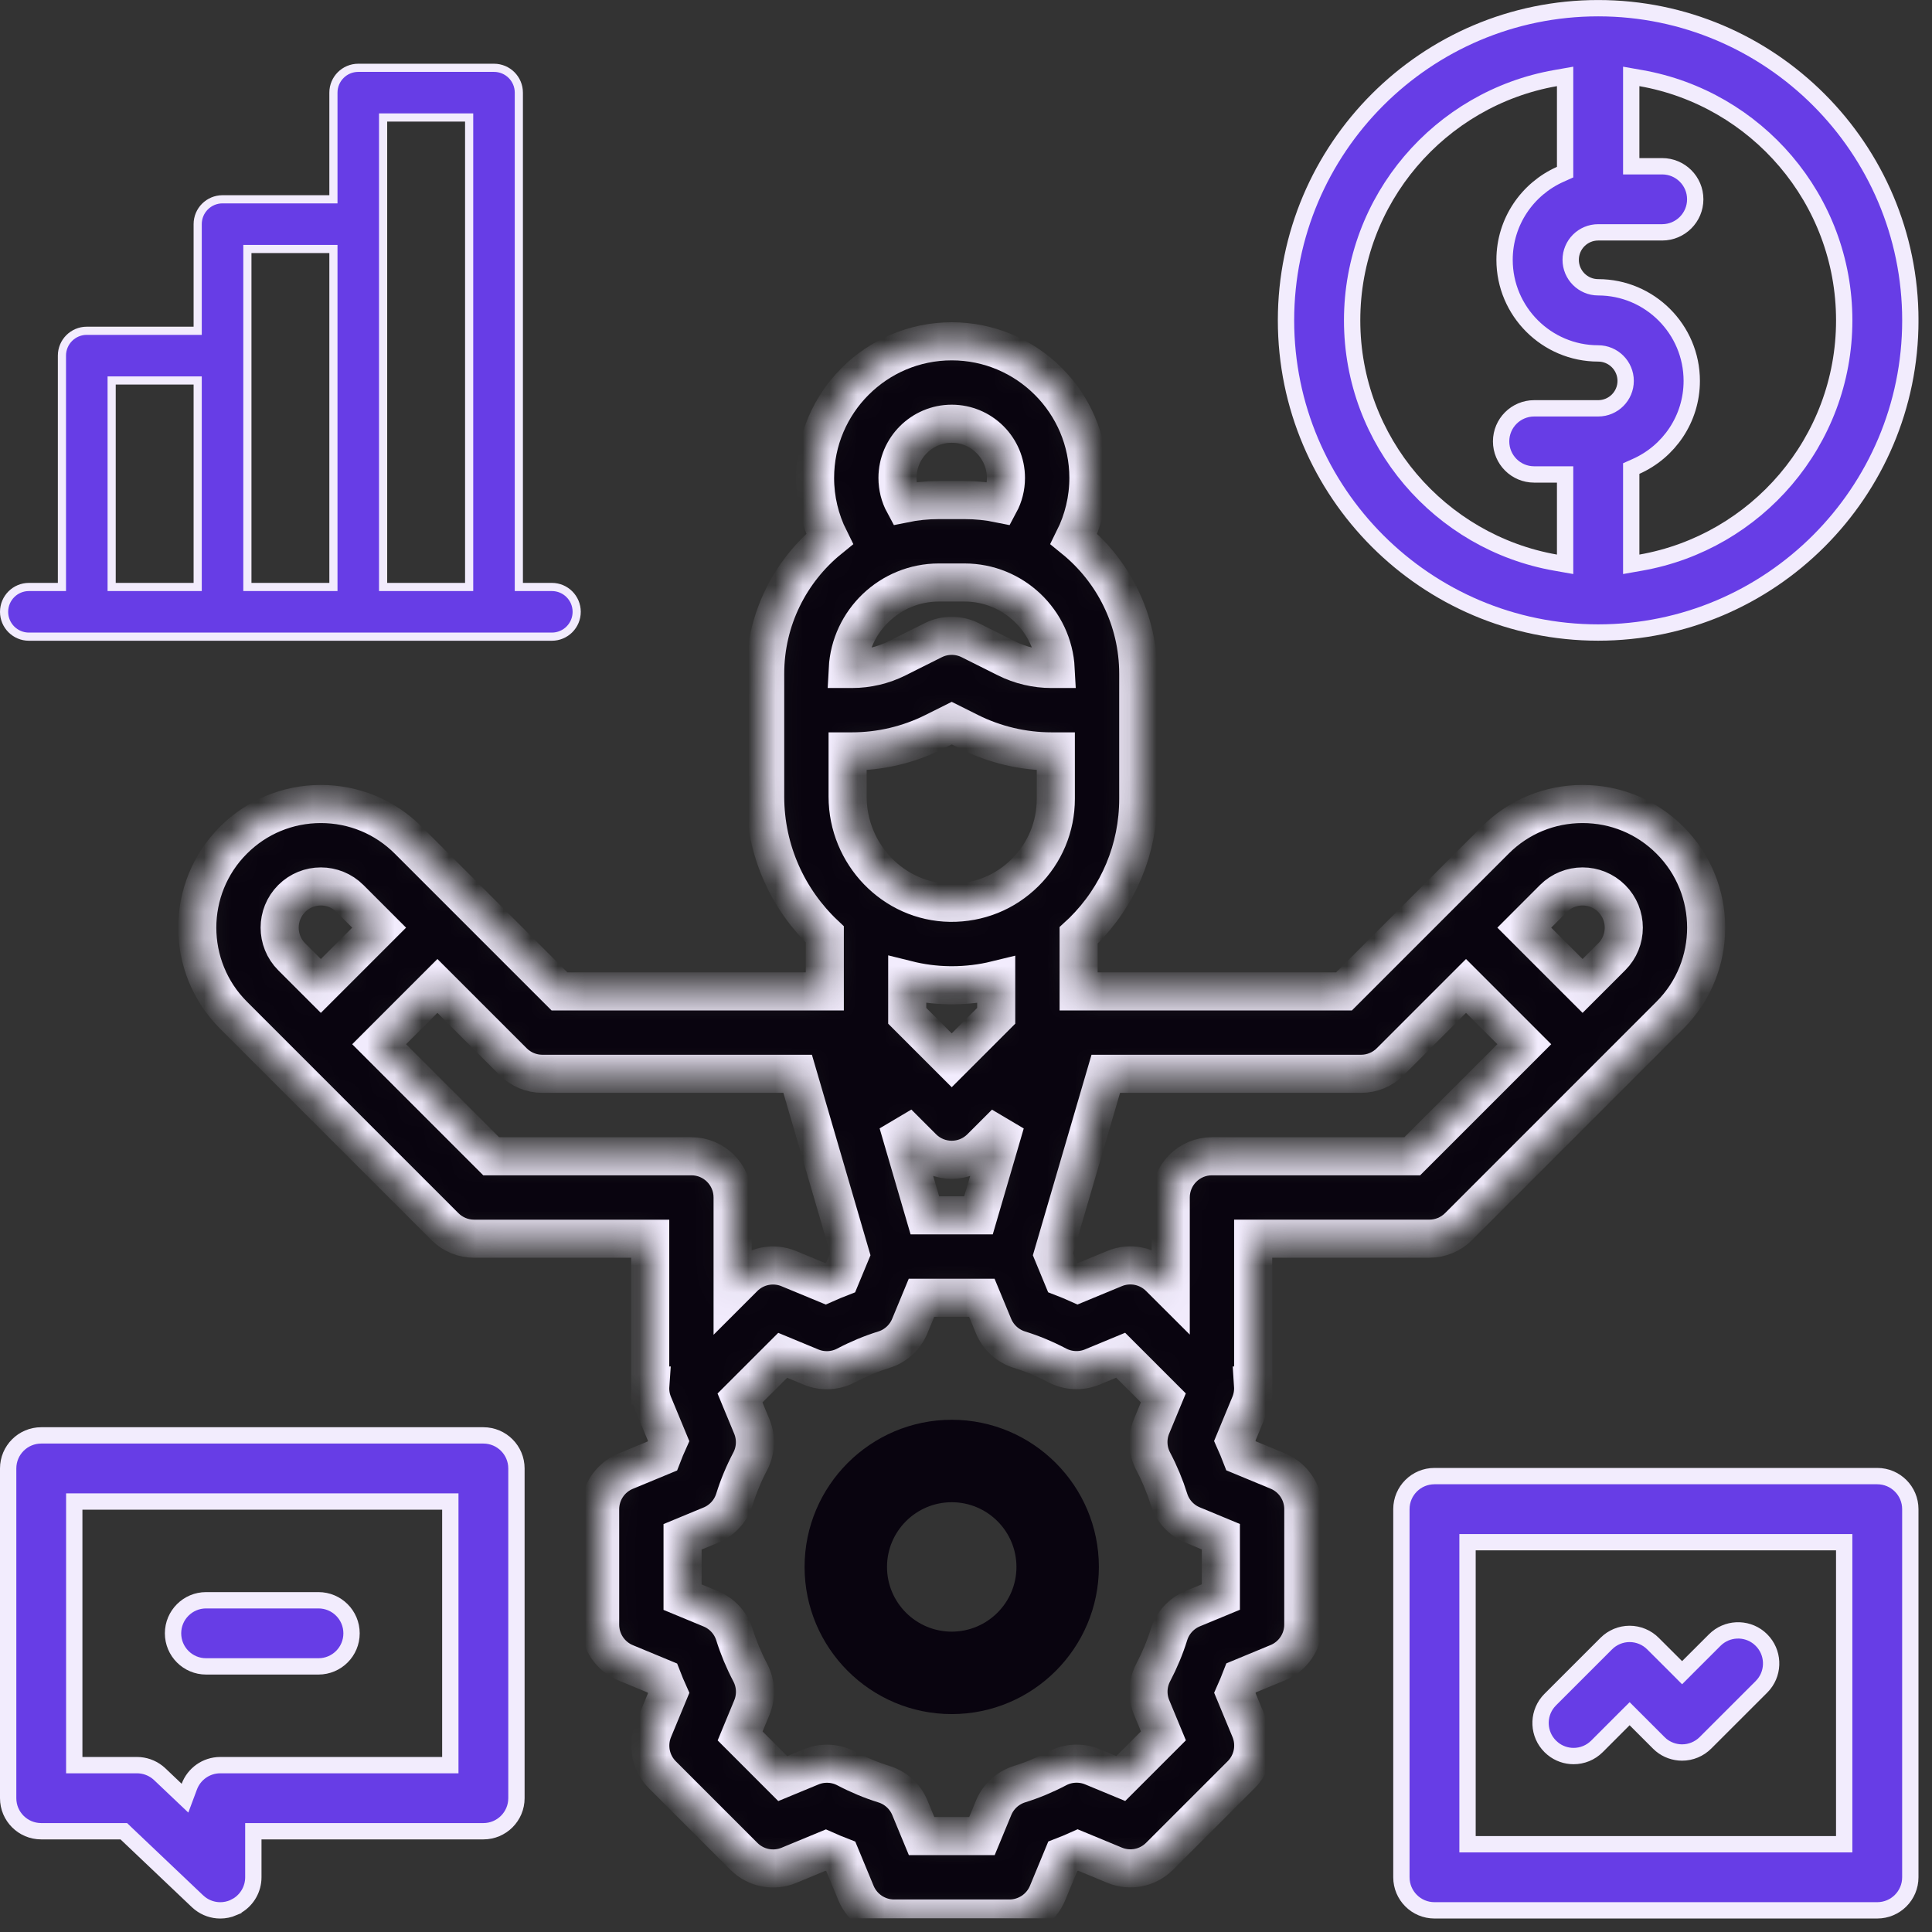 <svg width="71" height="71" viewBox="0 0 71 71" fill="none" xmlns="http://www.w3.org/2000/svg">
<rect x="0" y="0" width="71" height="71" fill="#333333" stroke="none"/>
<g clip-path="url(#clip0_119_124)">
<path d="M58.732 0.301C65.057 0.301 70.204 5.448 70.204 11.773C70.204 18.098 65.057 23.245 58.732 23.245C52.407 23.245 47.26 18.098 47.26 11.773C47.26 5.448 52.407 0.301 58.732 0.301ZM57.166 2.87C52.924 3.614 49.69 7.321 49.69 11.773C49.69 16.225 52.924 19.932 57.166 20.676L57.517 20.738V17.436H56.379C55.709 17.436 55.165 16.892 55.165 16.221C55.165 15.551 55.709 15.007 56.379 15.006H58.732C59.289 15.006 59.742 14.554 59.742 13.998C59.742 13.441 59.289 12.988 58.732 12.988C56.836 12.988 55.292 11.444 55.292 9.548C55.292 8.149 56.134 6.942 57.339 6.406L57.517 6.326V2.808L57.166 2.87ZM59.947 6.11H61.084C61.755 6.11 62.299 6.653 62.299 7.324C62.299 7.994 61.755 8.538 61.084 8.539H58.732C58.175 8.539 57.722 8.991 57.722 9.548C57.722 10.105 58.175 10.558 58.732 10.558C60.628 10.558 62.171 12.102 62.171 13.998C62.171 15.397 61.33 16.604 60.124 17.14L59.947 17.219V20.738L60.298 20.676C64.54 19.932 67.774 16.225 67.774 11.773C67.774 7.321 64.54 3.614 60.298 2.87L59.947 2.808V6.11Z" fill="#673DE6" stroke="#F2ECFD" stroke-width="0.6"/>
<path d="M7.573 58.809H11.704C12.375 58.809 12.919 59.353 12.919 60.024C12.919 60.695 12.375 61.239 11.704 61.239H7.573C6.903 61.239 6.359 60.695 6.359 60.024C6.359 59.353 6.903 58.809 7.573 58.809Z" fill="#673DE6" stroke="#F2ECFD" stroke-width="0.6"/>
<path d="M1.515 52.75H17.764C18.434 52.75 18.979 53.294 18.979 53.965V66.082C18.979 66.753 18.434 67.297 17.764 67.297H9.31V68.989C9.31 69.414 9.088 69.804 8.733 70.023L8.574 70.106V70.107C8.42 70.173 8.256 70.205 8.095 70.205C7.827 70.205 7.564 70.116 7.348 69.947L7.258 69.87L4.636 67.38L4.55 67.297H1.515C0.844 67.297 0.3 66.754 0.3 66.083V53.965C0.3 53.294 0.844 52.75 1.515 52.75ZM2.729 64.868H5.034C5.307 64.868 5.57 64.96 5.783 65.126L5.871 65.202L6.469 65.77L6.798 66.082L6.957 65.657C7.129 65.196 7.574 64.868 8.095 64.868H16.549V55.18H2.729V64.868Z" fill="#673DE6" stroke="#F2ECFD" stroke-width="0.6"/>
<path d="M52.716 54.246H68.988C69.659 54.246 70.203 54.79 70.203 55.46V68.989C70.203 69.66 69.659 70.204 68.988 70.204H52.716C52.045 70.204 51.501 69.66 51.501 68.989V55.46C51.501 54.79 52.045 54.246 52.716 54.246ZM53.931 67.775H67.773V56.675H53.931V67.775Z" fill="#673DE6" stroke="#F2ECFD" stroke-width="0.6"/>
<path d="M63.015 60.272C63.46 59.827 64.164 59.799 64.641 60.188L64.733 60.272C65.177 60.717 65.206 61.42 64.817 61.897L64.733 61.99L62.675 64.047C62.447 64.275 62.138 64.404 61.816 64.404C61.534 64.404 61.262 64.306 61.046 64.129L60.957 64.047L59.888 62.978L59.675 63.19L58.689 64.177C58.451 64.415 58.141 64.534 57.829 64.534C57.557 64.534 57.285 64.443 57.063 64.261L56.97 64.177C56.526 63.733 56.498 63.029 56.887 62.552L56.97 62.46L59.029 60.402C59.256 60.174 59.566 60.045 59.888 60.045C60.21 60.046 60.519 60.174 60.746 60.402L61.604 61.258L61.816 61.471L62.028 61.258L63.015 60.272Z" fill="#673DE6" stroke="#F2ECFD" stroke-width="0.6"/>
<mask id="path-6-inside-1_119_124" fill="white">
<path d="M61.372 30.878C60.514 30.019 59.373 29.547 58.159 29.547C56.945 29.547 55.804 30.019 54.946 30.878L49.391 36.433H39.639V34.373C39.69 34.326 39.741 34.28 39.791 34.231C41.106 32.933 41.83 31.2 41.83 29.352V24.761C41.83 22.764 40.908 20.979 39.468 19.808C39.812 19.117 39.998 18.35 39.998 17.565C39.998 14.796 37.745 12.543 34.975 12.543C32.206 12.543 29.953 14.796 29.953 17.565C29.953 18.35 30.138 19.117 30.483 19.808C29.042 20.979 28.12 22.764 28.12 24.761V29.273C28.12 31.265 28.965 33.071 30.311 34.34V36.433H20.56L15.005 30.878C14.146 30.02 13.005 29.547 11.791 29.547C10.578 29.547 9.436 30.02 8.578 30.878C6.807 32.65 6.807 35.532 8.578 37.304L16.352 45.078C16.636 45.362 17.021 45.522 17.423 45.522H23.895V50.917H23.899C23.883 51.145 23.918 51.379 24.01 51.599L24.57 52.951C24.487 53.135 24.41 53.321 24.338 53.508L22.991 54.066C22.424 54.3 22.055 54.852 22.055 55.465L22.055 59.707C22.055 60.319 22.424 60.871 22.989 61.106L24.34 61.666C24.412 61.852 24.489 62.038 24.572 62.222L24.013 63.571C23.779 64.137 23.908 64.788 24.341 65.222L27.34 68.221C27.773 68.654 28.424 68.784 28.991 68.55L30.343 67.99C30.527 68.072 30.712 68.15 30.899 68.222L31.457 69.569C31.692 70.135 32.244 70.504 32.856 70.504L37.097 70.504H37.098C37.71 70.504 38.263 70.135 38.497 69.57L39.056 68.219C39.243 68.147 39.429 68.07 39.613 67.987L40.962 68.546C41.528 68.781 42.179 68.651 42.612 68.218L45.612 65.219C46.045 64.786 46.175 64.135 45.941 63.568L45.381 62.217C45.463 62.032 45.541 61.847 45.613 61.66L46.96 61.102C47.526 60.868 47.895 60.315 47.895 59.703L47.896 55.461C47.896 54.848 47.527 54.296 46.961 54.061L45.611 53.502C45.539 53.315 45.461 53.129 45.379 52.946L45.938 51.597C46.029 51.377 46.064 51.144 46.049 50.916H46.053V45.521H52.528C52.929 45.521 53.315 45.362 53.599 45.078L61.372 37.304C63.144 35.532 63.144 32.649 61.372 30.878ZM35.959 44.663L33.988 44.663L32.997 41.271L33.904 42.178C34.188 42.462 34.573 42.622 34.975 42.622C35.377 42.622 35.762 42.462 36.046 42.178L36.95 41.274L35.959 44.663ZM31.149 29.273V27.613H31.313C32.35 27.613 33.389 27.368 34.316 26.904L34.975 26.575L35.634 26.904C36.562 27.368 37.6 27.613 38.637 27.613H38.801V29.352C38.801 30.384 38.397 31.351 37.663 32.075C36.929 32.8 35.96 33.189 34.924 33.178C32.843 33.151 31.149 31.399 31.149 29.273ZM34.503 21.407H35.447C37.237 21.407 38.704 22.816 38.796 24.584H38.637C38.068 24.584 37.498 24.449 36.989 24.195L35.653 23.526C35.439 23.42 35.207 23.366 34.975 23.366C34.743 23.366 34.511 23.42 34.298 23.526L32.962 24.195C32.453 24.449 31.883 24.584 31.313 24.584H31.154C31.246 22.816 32.713 21.407 34.503 21.407ZM32.982 17.565C32.982 16.466 33.876 15.572 34.975 15.572C36.074 15.572 36.968 16.466 36.968 17.565C36.968 17.901 36.885 18.222 36.732 18.507C36.317 18.422 35.887 18.377 35.447 18.377H34.503C34.063 18.377 33.634 18.422 33.219 18.507C33.065 18.222 32.982 17.901 32.982 17.565ZM34.885 36.207C34.915 36.207 34.946 36.208 34.976 36.208C35.534 36.208 36.082 36.141 36.61 36.012V37.33L34.975 38.965L33.34 37.33V36.005C33.837 36.129 34.353 36.2 34.885 36.207ZM10.72 33.02C11.311 32.429 12.272 32.429 12.862 33.02L13.933 34.091L11.791 36.233L10.72 35.162C10.13 34.571 10.13 33.61 10.72 33.02ZM18.05 42.492L13.933 38.375L16.075 36.233L18.861 39.019C19.145 39.303 19.531 39.462 19.932 39.462H29.313L31.249 46.09L30.893 46.948C30.707 47.02 30.521 47.098 30.337 47.18L28.988 46.621C28.422 46.387 27.771 46.516 27.337 46.949L26.923 47.363V44.007C26.923 43.17 26.245 42.492 25.409 42.492H18.05ZM44.866 58.69L43.827 59.12C43.411 59.293 43.094 59.641 42.96 60.07C42.813 60.541 42.618 61.01 42.38 61.464C42.171 61.862 42.15 62.332 42.322 62.748L42.755 63.792L41.187 65.36L40.144 64.928C39.728 64.756 39.258 64.778 38.859 64.987C38.407 65.225 37.938 65.42 37.466 65.567C37.037 65.701 36.689 66.018 36.517 66.433L36.086 67.475L33.868 67.475L33.438 66.436C33.266 66.02 32.918 65.702 32.489 65.569C32.017 65.422 31.548 65.227 31.095 64.989C30.697 64.78 30.227 64.759 29.811 64.931L28.766 65.363L27.199 63.795L27.63 62.753C27.803 62.337 27.781 61.866 27.572 61.468C27.334 61.015 27.139 60.547 26.991 60.075C26.858 59.646 26.54 59.298 26.125 59.126L25.084 58.695L25.084 56.477L26.123 56.047C26.539 55.875 26.856 55.527 26.99 55.097C27.137 54.626 27.331 54.157 27.57 53.704C27.779 53.306 27.8 52.836 27.628 52.42L27.195 51.375L28.764 49.807L29.806 50.239C30.222 50.412 30.693 50.39 31.091 50.18C31.544 49.942 32.012 49.747 32.484 49.6C32.913 49.467 33.261 49.149 33.433 48.734L33.864 47.693L36.082 47.693L36.512 48.732C36.684 49.147 37.032 49.465 37.462 49.599C37.933 49.745 38.402 49.94 38.855 50.178C39.253 50.387 39.724 50.409 40.139 50.237L41.184 49.804L42.752 51.372L42.32 52.415C42.147 52.831 42.169 53.301 42.378 53.7C42.616 54.152 42.811 54.621 42.959 55.093C43.092 55.522 43.41 55.87 43.825 56.041L44.866 56.473L44.866 58.69ZM51.9 42.492H44.538C43.702 42.492 43.024 43.17 43.024 44.007V47.359L42.611 46.947C42.177 46.513 41.526 46.384 40.96 46.618L39.608 47.178C39.424 47.095 39.238 47.018 39.051 46.946L38.698 46.092L40.637 39.462H50.018C50.419 39.462 50.805 39.303 51.089 39.019L53.875 36.233L56.017 38.375L51.9 42.492ZM59.23 35.162L58.159 36.233L56.017 34.091L57.088 33.02C57.679 32.429 58.639 32.429 59.23 33.02C59.821 33.61 59.821 34.571 59.23 35.162Z"/>
</mask>
<path d="M61.372 30.878C60.514 30.019 59.373 29.547 58.159 29.547C56.945 29.547 55.804 30.019 54.946 30.878L49.391 36.433H39.639V34.373C39.69 34.326 39.741 34.28 39.791 34.231C41.106 32.933 41.83 31.2 41.83 29.352V24.761C41.83 22.764 40.908 20.979 39.468 19.808C39.812 19.117 39.998 18.35 39.998 17.565C39.998 14.796 37.745 12.543 34.975 12.543C32.206 12.543 29.953 14.796 29.953 17.565C29.953 18.35 30.138 19.117 30.483 19.808C29.042 20.979 28.12 22.764 28.12 24.761V29.273C28.12 31.265 28.965 33.071 30.311 34.34V36.433H20.56L15.005 30.878C14.146 30.02 13.005 29.547 11.791 29.547C10.578 29.547 9.436 30.02 8.578 30.878C6.807 32.65 6.807 35.532 8.578 37.304L16.352 45.078C16.636 45.362 17.021 45.522 17.423 45.522H23.895V50.917H23.899C23.883 51.145 23.918 51.379 24.01 51.599L24.57 52.951C24.487 53.135 24.41 53.321 24.338 53.508L22.991 54.066C22.424 54.3 22.055 54.852 22.055 55.465L22.055 59.707C22.055 60.319 22.424 60.871 22.989 61.106L24.34 61.666C24.412 61.852 24.489 62.038 24.572 62.222L24.013 63.571C23.779 64.137 23.908 64.788 24.341 65.222L27.34 68.221C27.773 68.654 28.424 68.784 28.991 68.55L30.343 67.99C30.527 68.072 30.712 68.15 30.899 68.222L31.457 69.569C31.692 70.135 32.244 70.504 32.856 70.504L37.097 70.504H37.098C37.71 70.504 38.263 70.135 38.497 69.57L39.056 68.219C39.243 68.147 39.429 68.07 39.613 67.987L40.962 68.546C41.528 68.781 42.179 68.651 42.612 68.218L45.612 65.219C46.045 64.786 46.175 64.135 45.941 63.568L45.381 62.217C45.463 62.032 45.541 61.847 45.613 61.66L46.96 61.102C47.526 60.868 47.895 60.315 47.895 59.703L47.896 55.461C47.896 54.848 47.527 54.296 46.961 54.061L45.611 53.502C45.539 53.315 45.461 53.129 45.379 52.946L45.938 51.597C46.029 51.377 46.064 51.144 46.049 50.916H46.053V45.521H52.528C52.929 45.521 53.315 45.362 53.599 45.078L61.372 37.304C63.144 35.532 63.144 32.649 61.372 30.878ZM35.959 44.663L33.988 44.663L32.997 41.271L33.904 42.178C34.188 42.462 34.573 42.622 34.975 42.622C35.377 42.622 35.762 42.462 36.046 42.178L36.95 41.274L35.959 44.663ZM31.149 29.273V27.613H31.313C32.35 27.613 33.389 27.368 34.316 26.904L34.975 26.575L35.634 26.904C36.562 27.368 37.6 27.613 38.637 27.613H38.801V29.352C38.801 30.384 38.397 31.351 37.663 32.075C36.929 32.8 35.96 33.189 34.924 33.178C32.843 33.151 31.149 31.399 31.149 29.273ZM34.503 21.407H35.447C37.237 21.407 38.704 22.816 38.796 24.584H38.637C38.068 24.584 37.498 24.449 36.989 24.195L35.653 23.526C35.439 23.42 35.207 23.366 34.975 23.366C34.743 23.366 34.511 23.42 34.298 23.526L32.962 24.195C32.453 24.449 31.883 24.584 31.313 24.584H31.154C31.246 22.816 32.713 21.407 34.503 21.407ZM32.982 17.565C32.982 16.466 33.876 15.572 34.975 15.572C36.074 15.572 36.968 16.466 36.968 17.565C36.968 17.901 36.885 18.222 36.732 18.507C36.317 18.422 35.887 18.377 35.447 18.377H34.503C34.063 18.377 33.634 18.422 33.219 18.507C33.065 18.222 32.982 17.901 32.982 17.565ZM34.885 36.207C34.915 36.207 34.946 36.208 34.976 36.208C35.534 36.208 36.082 36.141 36.61 36.012V37.33L34.975 38.965L33.34 37.33V36.005C33.837 36.129 34.353 36.2 34.885 36.207ZM10.72 33.02C11.311 32.429 12.272 32.429 12.862 33.02L13.933 34.091L11.791 36.233L10.72 35.162C10.13 34.571 10.13 33.61 10.72 33.02ZM18.05 42.492L13.933 38.375L16.075 36.233L18.861 39.019C19.145 39.303 19.531 39.462 19.932 39.462H29.313L31.249 46.09L30.893 46.948C30.707 47.02 30.521 47.098 30.337 47.18L28.988 46.621C28.422 46.387 27.771 46.516 27.337 46.949L26.923 47.363V44.007C26.923 43.17 26.245 42.492 25.409 42.492H18.05ZM44.866 58.69L43.827 59.12C43.411 59.293 43.094 59.641 42.96 60.07C42.813 60.541 42.618 61.01 42.38 61.464C42.171 61.862 42.15 62.332 42.322 62.748L42.755 63.792L41.187 65.36L40.144 64.928C39.728 64.756 39.258 64.778 38.859 64.987C38.407 65.225 37.938 65.42 37.466 65.567C37.037 65.701 36.689 66.018 36.517 66.433L36.086 67.475L33.868 67.475L33.438 66.436C33.266 66.02 32.918 65.702 32.489 65.569C32.017 65.422 31.548 65.227 31.095 64.989C30.697 64.78 30.227 64.759 29.811 64.931L28.766 65.363L27.199 63.795L27.63 62.753C27.803 62.337 27.781 61.866 27.572 61.468C27.334 61.015 27.139 60.547 26.991 60.075C26.858 59.646 26.54 59.298 26.125 59.126L25.084 58.695L25.084 56.477L26.123 56.047C26.539 55.875 26.856 55.527 26.99 55.097C27.137 54.626 27.331 54.157 27.57 53.704C27.779 53.306 27.8 52.836 27.628 52.42L27.195 51.375L28.764 49.807L29.806 50.239C30.222 50.412 30.693 50.39 31.091 50.18C31.544 49.942 32.012 49.747 32.484 49.6C32.913 49.467 33.261 49.149 33.433 48.734L33.864 47.693L36.082 47.693L36.512 48.732C36.684 49.147 37.032 49.465 37.462 49.599C37.933 49.745 38.402 49.94 38.855 50.178C39.253 50.387 39.724 50.409 40.139 50.237L41.184 49.804L42.752 51.372L42.32 52.415C42.147 52.831 42.169 53.301 42.378 53.7C42.616 54.152 42.811 54.621 42.959 55.093C43.092 55.522 43.41 55.87 43.825 56.041L44.866 56.473L44.866 58.69ZM51.9 42.492H44.538C43.702 42.492 43.024 43.17 43.024 44.007V47.359L42.611 46.947C42.177 46.513 41.526 46.384 40.96 46.618L39.608 47.178C39.424 47.095 39.238 47.018 39.051 46.946L38.698 46.092L40.637 39.462H50.018C50.419 39.462 50.805 39.303 51.089 39.019L53.875 36.233L56.017 38.375L51.9 42.492ZM59.23 35.162L58.159 36.233L56.017 34.091L57.088 33.02C57.679 32.429 58.639 32.429 59.23 33.02C59.821 33.61 59.821 34.571 59.23 35.162Z" fill="#09040F" stroke="#F2ECFD" stroke-width="1.4" mask="url(#path-6-inside-1_119_124)"/>
<path d="M34.976 52.176C31.994 52.176 29.568 54.602 29.568 57.584C29.568 60.566 31.994 62.992 34.976 62.992C37.957 62.992 40.383 60.566 40.383 57.584C40.383 54.602 37.958 52.176 34.976 52.176ZM34.976 59.962C33.664 59.962 32.597 58.895 32.597 57.584C32.597 56.273 33.664 55.206 34.976 55.206C36.287 55.206 37.354 56.273 37.354 57.584C37.354 58.895 36.287 59.962 34.976 59.962Z" fill="#09040F"/>
<path d="M13.166 2.492H18.154C18.659 2.492 19.067 2.901 19.067 3.405V21.571H20.28C20.785 21.571 21.193 21.98 21.193 22.484C21.193 22.988 20.785 23.397 20.28 23.397H1.063C0.559 23.397 0.15 22.988 0.15 22.484C0.151 21.98 0.559 21.571 1.063 21.571H2.276V13.069C2.276 12.565 2.685 12.156 3.189 12.156H7.265V8.237C7.265 7.733 7.673 7.324 8.178 7.324H12.253V3.405C12.253 2.901 12.662 2.492 13.166 2.492ZM4.103 21.571H7.265V13.982H4.103V21.571ZM9.091 21.571H12.253V9.15H9.091V21.571ZM14.079 21.571H17.241V4.318H14.079V21.571Z" fill="#673DE6" stroke="#F2ECFD" stroke-width="0.3"/>
</g>
<defs>
<clipPath id="clip0_119_124">
<rect width="70.503" height="70.503" fill="white"/>
</clipPath>
</defs>
</svg>
